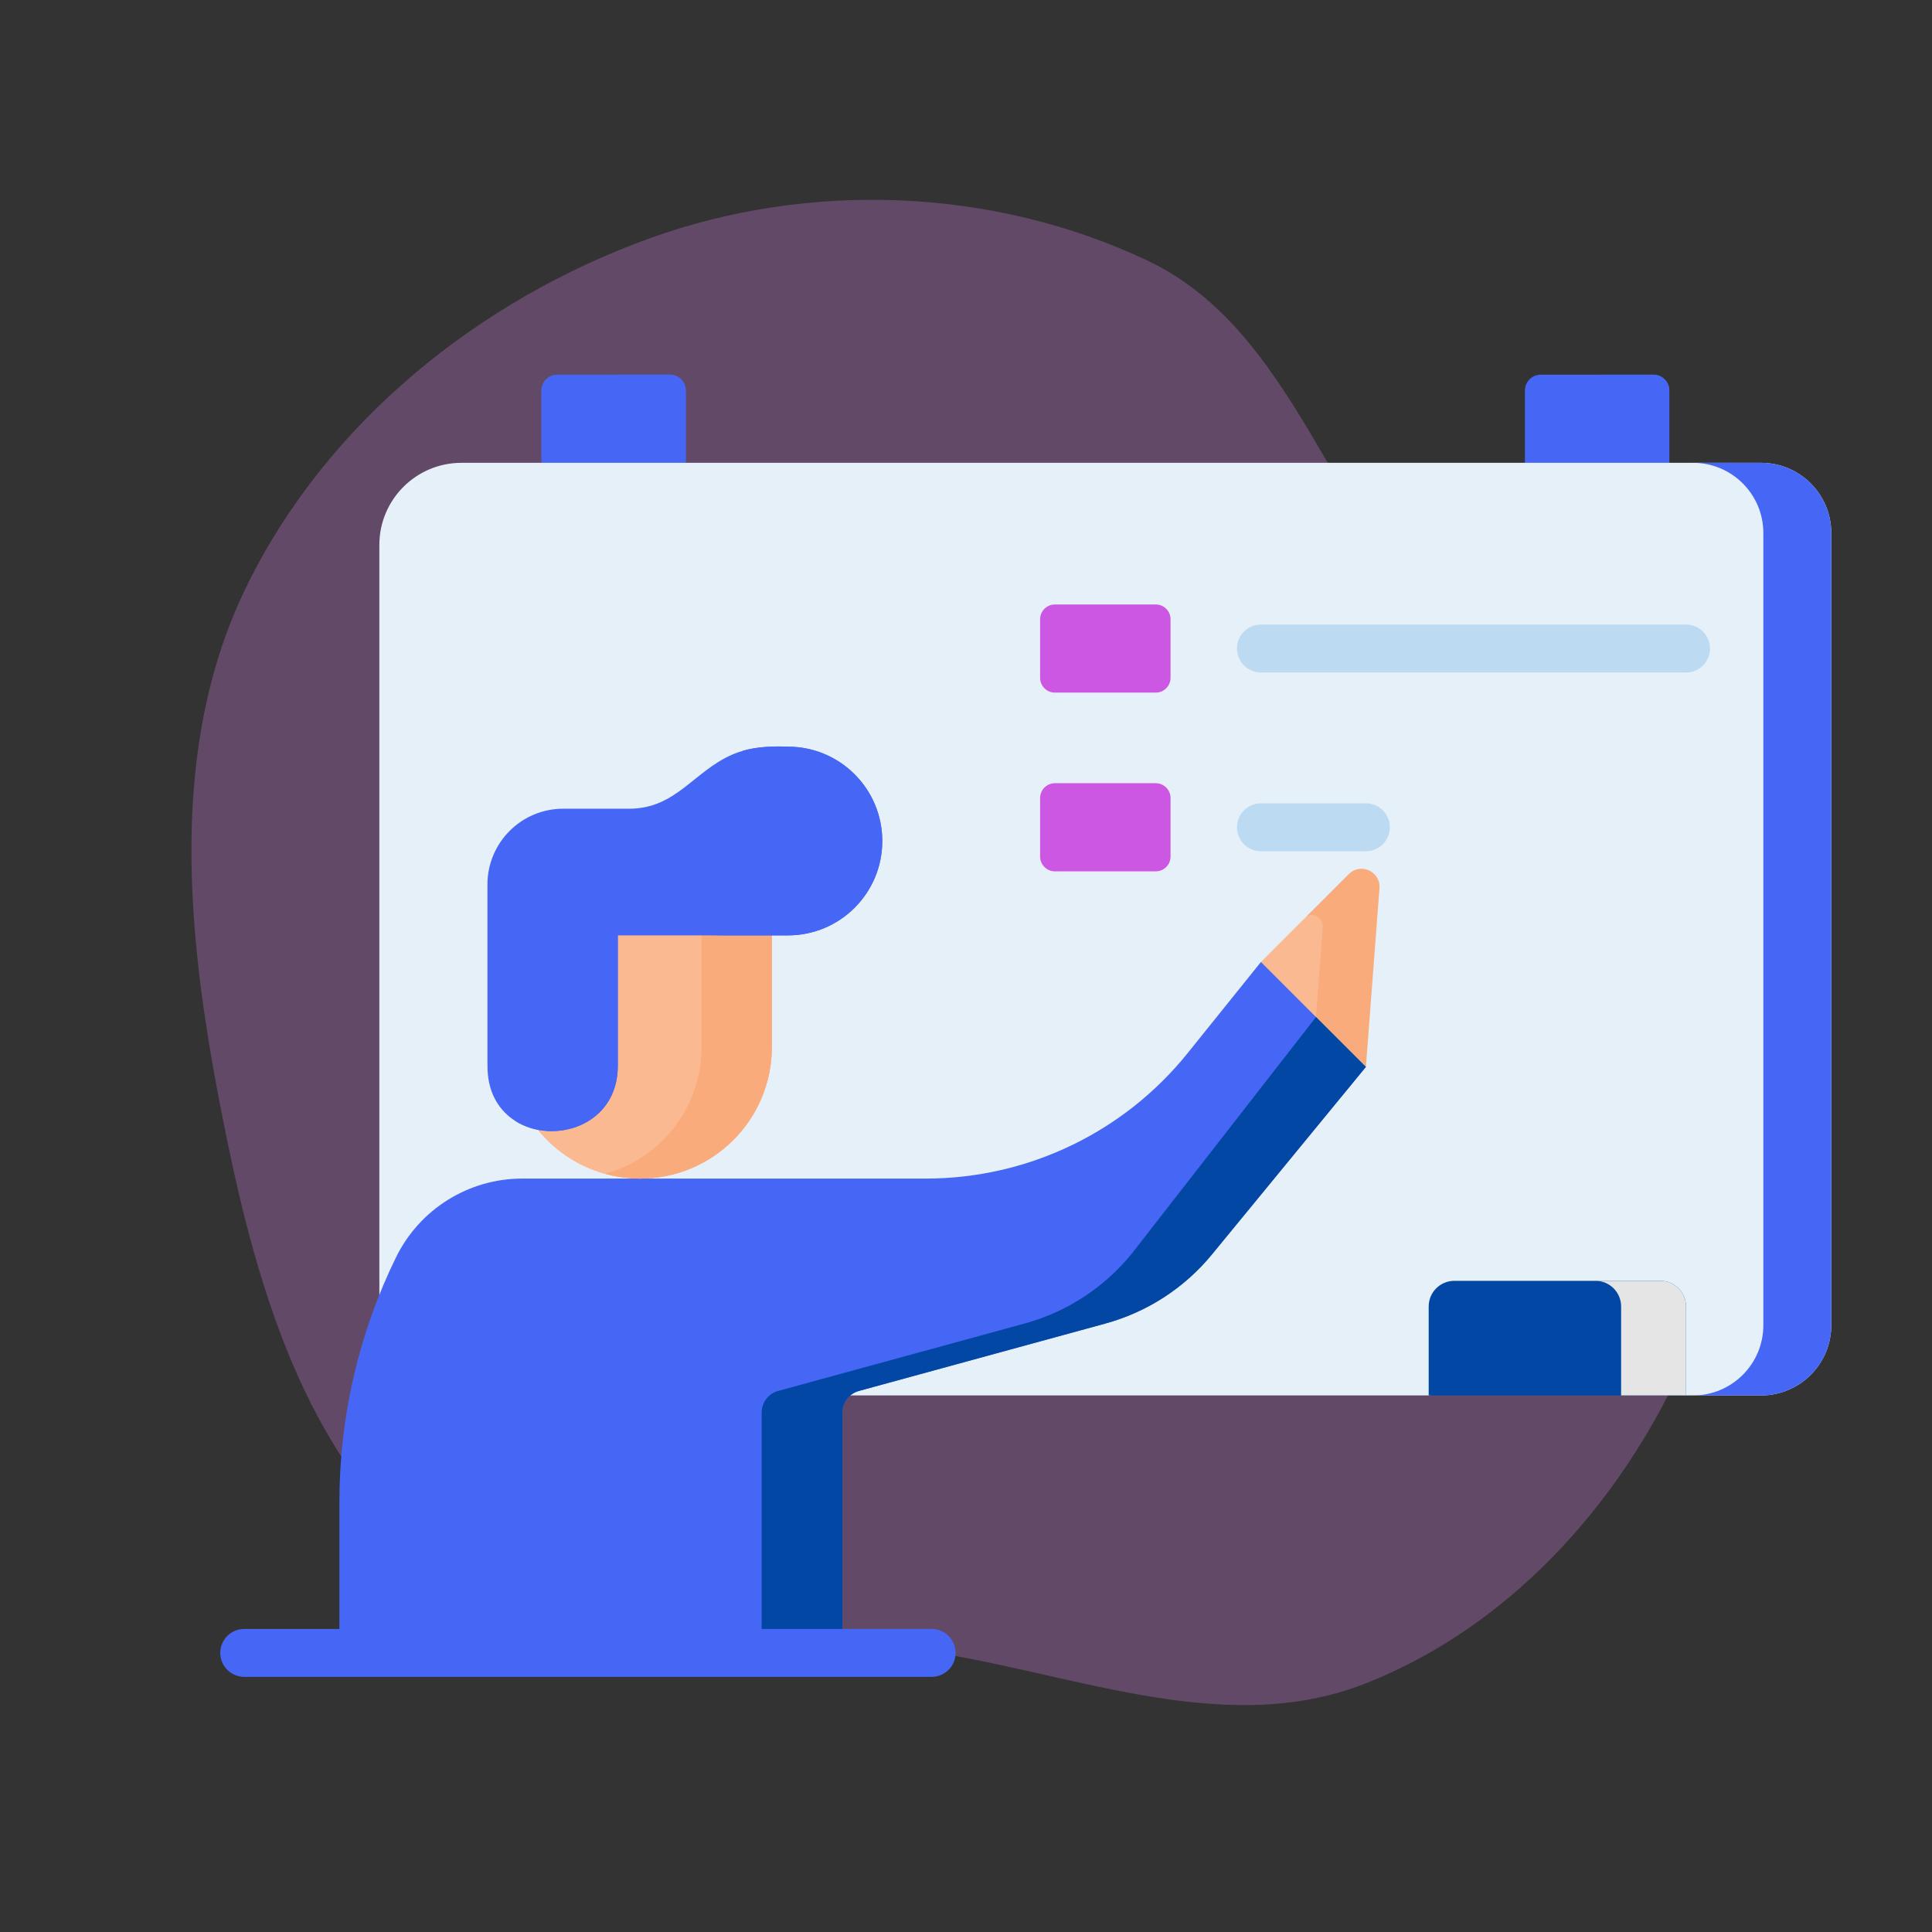 <?xml version="1.0" encoding="UTF-8"?> <svg xmlns="http://www.w3.org/2000/svg" width="614" height="614" viewBox="0 0 614 614" fill="none"><rect x="0" y="0" width="614" height="614" fill="#333333" stroke="none"/> <path fill-rule="evenodd" clip-rule="evenodd" d="M70.214 352.547C59.307 296.6 53.372 237.073 78.548 185.942C104.044 134.162 152.236 95.306 206.516 75.728C257.372 57.385 315.707 59.644 364.578 82.775C407.584 103.131 420.529 155.457 451.428 191.648C479.327 224.325 521.739 243.862 536.55 284.199C553.341 329.925 556.213 381.677 537.759 426.752C518.324 474.221 481.589 516.344 433.845 535.055C387.791 553.104 338.558 530.398 289.503 524.044C237.736 517.339 180.294 529.049 139.169 496.886C96.12 463.219 80.674 406.197 70.214 352.547Z" fill="#DA81EC" fill-opacity="0.29"></path> <path d="M217.937 124.118V147.087L195.397 152.371L172.044 147.087V124.118C172.044 121.34 174.296 119.087 177.075 119.087H212.907C215.685 119.087 217.937 121.339 217.937 124.118V124.118Z" fill="#4667F5"></path> <path d="M217.937 124.121V147.087L206.667 152.371L200.43 147.087V124.121C200.43 121.34 198.177 119.087 195.396 119.087H212.903C215.684 119.087 217.937 121.34 217.937 124.121Z" fill="#4667F5"></path> <path d="M530.515 124.118V147.087L507.052 151.357L484.623 147.087V124.118C484.623 121.34 486.875 119.087 489.654 119.087H525.486C528.263 119.087 530.515 121.339 530.515 124.118Z" fill="#4667F5"></path> <path d="M530.515 124.121V147.087L519.144 149.156L512.806 147.087V124.121C512.806 121.34 510.553 119.087 507.772 119.087H525.481C528.262 119.087 530.515 121.34 530.515 124.121Z" fill="#4667F5"></path> <path d="M581.999 169.419V421.146C581.999 433.48 572.001 443.479 559.667 443.479H535.833L494.939 436.872L454.045 443.479H146.652C132.241 443.479 120.56 431.787 120.56 417.386V173.179C120.56 158.778 132.241 147.087 146.652 147.087H559.667C572.001 147.087 581.999 157.085 581.999 169.419V169.419Z" fill="#E6F0F8"></path> <path d="M581.999 169.414V421.152C581.999 433.482 572.003 443.479 559.662 443.479H538.066C550.397 443.479 560.403 433.482 560.403 421.152V169.414C560.403 157.083 550.397 147.087 538.066 147.087H559.662C572.003 147.087 581.999 157.083 581.999 169.414V169.414Z" fill="#4667F5"></path> <path d="M535.833 415.203V443.479H454.045V415.203C454.045 410.703 457.693 407.056 462.193 407.056H527.685C532.186 407.056 535.833 410.703 535.833 415.203Z" fill="#0247A3"></path> <path d="M535.833 415.205V443.479H515.201V415.205C515.201 410.699 511.548 407.056 507.052 407.056H527.684C532.19 407.056 535.833 410.699 535.833 415.205Z" fill="#E5E5E5"></path> <path d="M434.093 339.08L411.815 331.457L400.734 305.721L415.258 291.189L427.944 282.138C429.695 278.117 434.093 339.08 434.093 339.08V339.08Z" fill="#FAB991"></path> <path d="M438.406 282.257L434.093 339.079L420.152 334.309L418.23 323.217L420.405 294.542C420.614 291.784 417.696 289.883 415.259 291.188L428.664 277.781C432.408 274.036 438.802 276.969 438.406 282.257V282.257Z" fill="#F9AB7B"></path> <path d="M434.083 339.069L385.166 398.662C376.408 409.328 364.554 417.011 351.239 420.644L272.971 442.048C269.88 442.893 267.736 445.701 267.736 448.906V525.298H107.864V477.275C107.864 463.807 109.397 450.431 112.421 437.401C115.435 424.37 119.931 411.674 125.858 399.577C133.358 384.272 148.916 374.56 165.965 374.56H294.224C326.568 374.56 357.166 359.905 377.423 334.706L400.734 305.722L418.231 323.218L434.083 339.069Z" fill="#4667F5"></path> <path d="M434.083 339.069L385.166 398.662C376.408 409.328 364.554 417.011 351.239 420.644L272.971 442.047C269.88 442.893 267.736 445.701 267.736 448.906V525.298H242.06V448.906C242.06 445.702 244.203 442.893 247.295 442.047L325.563 420.644C338.878 417.011 350.732 409.328 359.49 398.662L418.231 323.217L434.083 339.069Z" fill="#0247A3"></path> <path d="M245.294 294.056V332.741C245.294 355.843 226.562 374.564 203.46 374.564C202.587 374.564 201.713 374.542 200.85 374.475C178.958 373.13 161.638 354.969 161.638 332.741V294.056H245.294Z" fill="#FAB991"></path> <path d="M367.304 220.113H335.253C332.657 220.113 330.552 218.008 330.552 215.412V196.805C330.552 194.209 332.657 192.104 335.253 192.104H367.304C369.9 192.104 372.004 194.209 372.004 196.805V215.412C372.005 218.008 369.901 220.113 367.304 220.113Z" fill="#CC57E2"></path> <path d="M367.304 276.92H335.253C332.657 276.92 330.552 274.816 330.552 272.22V253.613C330.552 251.017 332.657 248.912 335.253 248.912H367.304C369.9 248.912 372.004 251.017 372.004 253.613V272.22C372.005 274.816 369.901 276.92 367.304 276.92Z" fill="#CC57E2"></path> <path d="M245.298 294.06V332.736C245.298 355.845 226.563 374.559 203.465 374.559C202.582 374.559 201.709 374.538 200.846 374.478C197.903 374.295 195.041 373.818 192.301 373.047C174.612 368.175 161.642 351.988 161.642 332.736V294.06H245.298Z" fill="#FAB991"></path> <path d="M245.298 294.06V332.736C245.298 355.845 226.563 374.559 203.465 374.559C202.582 374.559 201.709 374.538 200.846 374.478C197.903 374.295 195.041 373.818 192.301 373.047C209.98 368.165 222.971 351.978 222.971 332.736V294.06H245.298Z" fill="#F9AB7B"></path> <path d="M280.392 267.288C280.392 283.851 266.975 297.267 250.412 297.267H196.34V338.755C196.34 357.814 175.891 363.954 163.733 356.231C158.831 353.115 155.279 347.757 154.954 340.094C154.924 339.455 154.914 338.795 154.914 338.146V281.1C154.914 267.795 165.681 257.017 178.986 257.017H199.903C214.799 257.017 220.364 245.25 232.591 239.866C238.14 237.451 244.419 237.024 250.412 237.299C266.975 237.299 280.392 250.725 280.392 267.288V267.288Z" fill="#4667F5"></path> <path d="M159.693 266.689C160.15 266.07 160.637 265.472 161.165 264.903C160.647 265.472 160.16 266.07 159.693 266.689Z" fill="#4667F5"></path> <path d="M189.104 297.268H196.34V338.755C196.34 357.814 175.891 363.954 163.732 356.231C169.121 352.903 172.998 347.057 172.998 338.755V313.374C172.998 304.473 180.204 297.268 189.104 297.268V297.268Z" fill="#4667F5"></path> <path d="M280.391 267.288C280.391 283.851 266.975 297.267 250.412 297.267H226.39C242.872 297.267 257.039 283.79 257.049 267.308C257.059 253.831 248.179 242.424 235.95 238.638C240.198 237.328 245.774 237.101 250.412 237.299C266.975 237.299 280.391 250.725 280.391 267.288V267.288Z" fill="#4667F5"></path> <path d="M296.079 517.689H77.611C73.407 517.689 69.999 521.097 69.999 525.301C69.999 529.505 73.407 532.912 77.611 532.912H296.079C300.283 532.912 303.691 529.505 303.691 525.301C303.691 521.097 300.283 517.689 296.079 517.689Z" fill="#4667F5"></path> <path d="M535.834 213.719H400.73C396.527 213.719 393.119 210.311 393.119 206.108C393.119 201.904 396.527 198.496 400.73 198.496H535.834C540.038 198.496 543.446 201.904 543.446 206.108C543.446 210.311 540.038 213.719 535.834 213.719Z" fill="#BCDAF1"></path> <path d="M434.084 270.528H400.73C396.527 270.528 393.119 267.12 393.119 262.916C393.119 258.713 396.527 255.305 400.73 255.305H434.084C438.287 255.305 441.695 258.713 441.695 262.916C441.695 267.12 438.288 270.528 434.084 270.528Z" fill="#BCDAF1"></path> </svg> 